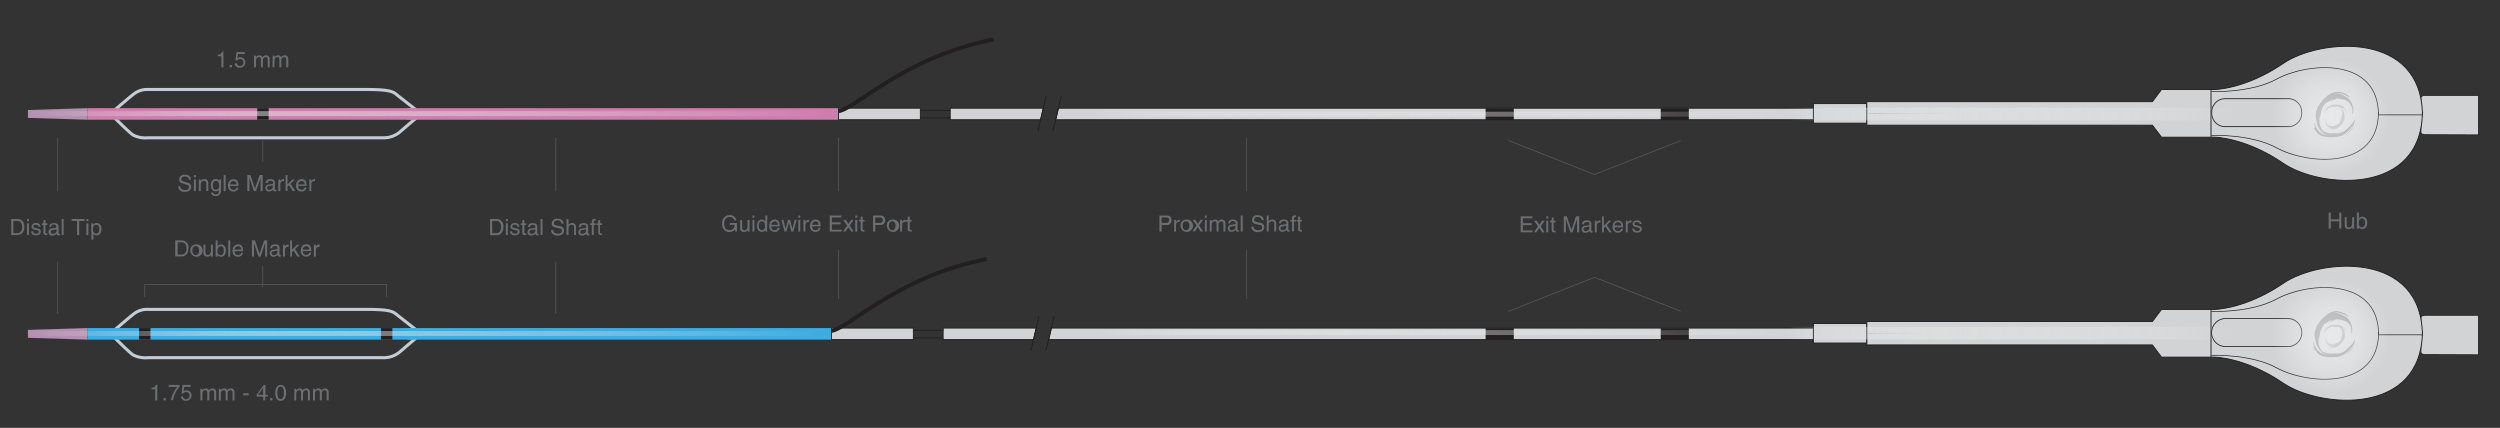 <?xml version="1.0" encoding="UTF-8"?>
<svg xmlns="http://www.w3.org/2000/svg" xmlns:xlink="http://www.w3.org/1999/xlink" id="Layer_1" data-name="Layer 1" viewBox="0 0 506.59 86.7">
  <rect x="0" y="0" width="506.59" height="86.7" fill="#333333" stroke="none"/>
  <defs>
    <linearGradient id="linear-gradient" x1="777.49" y1="-314.61" x2="778.49" y2="-314.61" gradientTransform="matrix(66.41, 0, 0, -66.41, -51616.55, -20825.72)" gradientUnits="userSpaceOnUse">
      <stop offset="0" stop-color="#3eace1"></stop>
      <stop offset="0.53" stop-color="#3eace1"></stop>
      <stop offset="0.95" stop-color="#3eace1"></stop>
      <stop offset="1" stop-color="#3eace1"></stop>
    </linearGradient>
    <linearGradient id="linear-gradient-2" x1="780.36" y1="-312.46" x2="781.36" y2="-312.46" gradientTransform="matrix(85.96, 0, 0, -85.96, -66998.28, -26791.9)" xlink:href="#linear-gradient"></linearGradient>
    <linearGradient id="linear-gradient-3" x1="777.49" y1="-314.61" x2="778.49" y2="-314.61" gradientTransform="matrix(66.41, 0, 0, -66.41, -51616.55, -20870.28)" gradientUnits="userSpaceOnUse">
      <stop offset="0" stop-color="#ce7eae"></stop>
      <stop offset="0.55" stop-color="#ce7eae"></stop>
      <stop offset="1" stop-color="#ce7eae"></stop>
    </linearGradient>
    <radialGradient id="radial-gradient" cx="472.35" cy="23.69" r="11.85" gradientUnits="userSpaceOnUse">
      <stop offset="0" stop-color="#fff" stop-opacity="0.5"></stop>
      <stop offset="0.14" stop-color="#fff" stop-opacity="0.47"></stop>
      <stop offset="0.35" stop-color="#fff" stop-opacity="0.39"></stop>
      <stop offset="0.6" stop-color="#fff" stop-opacity="0.27"></stop>
      <stop offset="0.87" stop-color="#fff" stop-opacity="0.09"></stop>
      <stop offset="1" stop-color="#fff" stop-opacity="0"></stop>
    </radialGradient>
    <radialGradient id="radial-gradient-2" cx="472.35" cy="68.11" r="11.85" xlink:href="#radial-gradient"></radialGradient>
    <radialGradient id="radial-gradient-3" cx="498.75" cy="2277.2" r="11.85" gradientTransform="translate(280.91 -397.6) scale(0.43 0.18)" xlink:href="#radial-gradient"></radialGradient>
    <radialGradient id="radial-gradient-4" cx="498.75" cy="2515.12" r="11.85" gradientTransform="translate(280.91 -397.6) scale(0.43 0.18)" xlink:href="#radial-gradient"></radialGradient>
    <linearGradient id="linear-gradient-4" x1="362.11" y1="23.1" x2="453.06" y2="23.1" gradientUnits="userSpaceOnUse">
      <stop offset="0" stop-color="#fff" stop-opacity="0"></stop>
      <stop offset="0.06" stop-color="#f8f8f8" stop-opacity="0.29"></stop>
      <stop offset="0.12" stop-color="#f1f1f1" stop-opacity="0.54"></stop>
      <stop offset="0.18" stop-color="#ededed" stop-opacity="0.74"></stop>
      <stop offset="0.22" stop-color="#e9e9e9" stop-opacity="0.88"></stop>
      <stop offset="0.26" stop-color="#e7e7e7" stop-opacity="0.97"></stop>
      <stop offset="0.29" stop-color="#e6e6e6"></stop>
      <stop offset="0.37" stop-color="#e7e7e7" stop-opacity="0.98"></stop>
      <stop offset="0.46" stop-color="#e8e8e8" stop-opacity="0.91"></stop>
      <stop offset="0.56" stop-color="#ebebeb" stop-opacity="0.8"></stop>
      <stop offset="0.67" stop-color="#efefef" stop-opacity="0.65"></stop>
      <stop offset="0.78" stop-color="#f3f3f3" stop-opacity="0.46"></stop>
      <stop offset="0.9" stop-color="#f9f9f9" stop-opacity="0.23"></stop>
      <stop offset="1" stop-color="#fff" stop-opacity="0"></stop>
    </linearGradient>
    <linearGradient id="linear-gradient-5" x1="362.11" y1="67.5" x2="453.06" y2="67.5" xlink:href="#linear-gradient-4"></linearGradient>
    <linearGradient id="linear-gradient-6" x1="222.45" y1="23.14" x2="364.59" y2="23.14" xlink:href="#linear-gradient-4"></linearGradient>
    <linearGradient id="linear-gradient-7" x1="222.45" y1="67.39" x2="364.59" y2="67.39" xlink:href="#linear-gradient-4"></linearGradient>
    <linearGradient id="linear-gradient-8" x1="6.2" y1="23.02" x2="166.43" y2="23.02" xlink:href="#linear-gradient-4"></linearGradient>
    <linearGradient id="linear-gradient-9" x1="6.2" y1="67.58" x2="166.43" y2="67.58" xlink:href="#linear-gradient-4"></linearGradient>
  </defs>
  <polygon points="17.74 66.48 5.66 66.85 5.66 68.45 17.73 68.82 17.74 66.48" fill="#b590b1"></polygon>
  <path d="M84.32,66.83S81,64.24,80.15,63.56s-2.45-.87-6.34-.87H30a4.41,4.41,0,0,0-2.73.8c-.68.48-4,3.34-4,3.34v1.65s3.13,3.13,3.73,3.46a5.64,5.64,0,0,0,3,.54H77.49A5.12,5.12,0,0,0,81,71.33c.61-.54,3.34-2.86,3.34-2.86Z" fill="none" stroke="#c4cdd5" stroke-width="0.62"></path>
  <rect x="17.73" y="66.48" width="66.41" height="2.34" fill="url(#linear-gradient)"></rect>
  <rect x="17.73" y="66.48" width="66.41" height="2.34" fill="none"></rect>
  <rect x="28.17" y="66.48" width="2.32" height="2.34" fill="#221f20"></rect>
  <rect x="77.19" y="66.48" width="2.32" height="2.34" fill="#221f20"></rect>
  <polygon points="209.97 66.48 191.07 66.48 191.1 68.82 209.44 68.82 209.97 66.48" fill="#d1d3d4"></polygon>
  <g style="isolation:isolate">
    <rect x="367.46" y="65.55" width="10.81" height="3.96" fill="#d1d3d4"></rect>
    <rect x="367.46" y="65.55" width="10.81" height="3.96" fill="none" stroke="#221f20" stroke-width="0.19"></rect>
    <rect x="367.26" y="65.1" width="11.04" height="4.8" fill="none"></rect>
  </g>
  <polygon points="367.45 66.48 213.04 66.48 212.5 68.82 367.45 68.82 367.45 66.48" fill="#d1d3d4"></polygon>
  <polygon points="367.45 66.48 213.04 66.48 212.5 68.82 367.45 68.82 367.45 66.48" fill="none" stroke="#221f20" stroke-width="0.19"></polygon>
  <polygon points="209.97 66.48 191.13 66.48 191.1 68.82 209.42 68.82 209.97 66.48" fill="none" stroke="#221f20" stroke-width="0.19"></polygon>
  <g style="isolation:isolate">
    <rect x="168.49" y="66.48" width="16.59" height="2.34" fill="#d1d3d4"></rect>
    <rect x="168.49" y="66.48" width="16.59" height="2.34" fill="none" stroke="#221f20" stroke-width="0.19"></rect>
    <rect x="168.06" y="66.06" width="17.28" height="2.88" fill="none"></rect>
  </g>
  <rect x="336.52" y="66.49" width="5.7" height="2.39" fill="#221f20"></rect>
  <rect x="301.04" y="66.49" width="5.71" height="2.39" fill="#221f20"></rect>
  <line x1="185.07" y1="66.92" x2="191.17" y2="66.92" fill="none" stroke="#221f20" stroke-width="0.19"></line>
  <line x1="185.07" y1="68.46" x2="191.17" y2="68.46" fill="none" stroke="#221f20" stroke-width="0.19"></line>
  <path d="M199.9,52.52c-18.34,3.53-28.4,14.55-31.69,14.55l-1.78.21" fill="none" stroke="#221f20" stroke-width="0.81"></path>
  <path d="M491.38,71.85c-.45,0-.81-.22-.81-.48v-7c0-.26.36-.48.81-.48h10.84v8" fill="#d1d3d4"></path>
  <path d="M491.38,71.85c-.45,0-.81-.22-.81-.48v-7c0-.26.36-.48.81-.48h10.84v8Z" fill="none" stroke="#221f20" stroke-width="0.16"></path>
  <g style="isolation:isolate">
    <path d="M378.29,67.53V65.15h57.86L438,62.7h10.77s6.24-.07,13.86-5.27S490.86,50.78,490.86,68" fill="#d1d3d4"></path>
    <path d="M378.29,67.53V65.15h57.86L438,62.7h10.77s6.24-.07,13.86-5.27S490.86,50.78,490.86,68" fill="none" stroke="#221f20" stroke-width="0.19"></path>
  </g>
  <g style="isolation:isolate">
    <path d="M378.29,67.53V69.9h57.86L438,72.37h10.77s6.24.06,13.86,5.25,28.24,6.66,28.24-10.55" fill="#d1d3d4"></path>
    <path d="M378.29,67.53V69.9h57.86L438,72.37h10.77s6.24.06,13.86,5.25,28.24,6.66,28.24-10.55" fill="none" stroke="#221f20" stroke-width="0.19"></path>
  </g>
  <path d="M448.11,63.11s8,.33,13.22-2.52C467.56,57.19,482,56,482,67.84" fill="none" stroke="#221f20" stroke-width="0.14"></path>
  <path d="M448.11,72s8-.32,13.22,2.54C467.56,77.92,482,79.1,482,67.27" fill="none" stroke="#221f20" stroke-width="0.14"></path>
  <line x1="448.03" y1="62.7" x2="448.03" y2="72.37" fill="none" stroke="#221f20" stroke-width="0.19"></line>
  <line x1="481.96" y1="67.85" x2="490.86" y2="67.85" fill="none" stroke="#221f20" stroke-width="0.14"></line>
  <path d="M463.83,70.22a2.84,2.84,0,0,0,0-5.66H450.76a2.84,2.84,0,0,0,0,5.66Z" fill="none" stroke="#221f20" stroke-width="0.17"></path>
  <rect x="82.43" y="66.48" width="85.96" height="2.34" fill="url(#linear-gradient-2)"></rect>
  <rect x="82.43" y="66.48" width="85.96" height="2.34" fill="none"></rect>
  <path d="M475.32,66.82a4.55,4.55,0,0,0-.28-.43v0h0l-.14-.18-.05,0h0s0,0,0,0a1.28,1.28,0,0,0-.22-.17,1.26,1.26,0,0,0-.47-.17h0c-.15,0-.3,0-.45-.06a4.61,4.61,0,0,0-.83,0h0c-.11,0-.21,0-.31,0a1.93,1.93,0,0,0-.88.49,2.37,2.37,0,0,0-.34.37.83.83,0,0,0-.13.14,1.61,1.61,0,0,0-.2.33,2.6,2.6,0,0,0-.1.25s0,0,0,0h0l0,.08h0a0,0,0,0,0,0,0h0a0,0,0,0,0,0,0,2,2,0,0,1,.3-.76,3.66,3.66,0,0,1,.71-.76.52.52,0,0,0-.22.14h0l-.12.1s0,0,0,0l0,0h0a2.76,2.76,0,0,0-.37.46,2.68,2.68,0,0,0-.19.42h0c0,.11-.06.21-.08.32s0,.08,0,.12,0,0,0,.07,0,0,0,0a.59.59,0,0,1,0-.08l.15-.24h0l0,0a2.5,2.5,0,0,1,.31-.34c0-.06.11-.11.17-.17s0,0,0,0l.05-.06h0l.2-.17a1.67,1.67,0,0,1,.73-.33,4.21,4.21,0,0,1,.5,0h.21a.66.66,0,0,1,.28,0h0l.08,0h0a1.69,1.69,0,0,1,.61.2l.09.07,0,0s0,0,0,0l.05.07a1.62,1.62,0,0,1,.26.67c0,.07,0,.14,0,.21h0a.08.08,0,0,1,0,0h0a1.07,1.07,0,0,1,0,.25c0,.08,0,.14-.05.22a2.47,2.47,0,0,0-.11.47.36.36,0,0,1,0,.1c0,.07-.05.12-.07.18s-.08.21-.13.31a.48.48,0,0,1-.09.11v0s0,0,0,0h0v0h0a1.12,1.12,0,0,1-.18.2l0,0,0,0-.26.14a1.82,1.82,0,0,1-.36.22h-.07l0,0h0l.06,0h0s0,0,.05,0h0l.09-.07h0s0,0,0,0l0,0v0a0,0,0,0,0,0,0s-.05,0-.07,0l-.14.07c-.12.07-.26.12-.39.2l-.11,0h-.05l0,0h0l-.06,0h0a2.74,2.74,0,0,1-.57-.11l-.09,0,0,0-.06,0h0a1.45,1.45,0,0,1-.68-1.1.81.81,0,0,1,0-.16h0a.37.37,0,0,0,0-.18.37.37,0,0,0-.09.2,1.27,1.27,0,0,0,0,.34,1.44,1.44,0,0,0,.09.4l.07.16s0,0,0,0a.09.09,0,0,0,0,0l.07.13s0,0,0,0a1.8,1.8,0,0,0,.35.38,4,4,0,0,0,.88.42.66.66,0,0,0,.46,0l.17,0h0a.86.86,0,0,1-.21.07h-.07l-.16,0a.76.76,0,0,1-.21,0h0l-.23-.07h0a1.85,1.85,0,0,1-.39-.15l-.3-.14h0l-.1-.07h-.05s0,0,0,0l.1.1a1.67,1.67,0,0,0,.54.3h0a1.25,1.25,0,0,0,.27.1h.05l.09,0,.16,0h.2a2.14,2.14,0,0,0,1-.45,4.94,4.94,0,0,0,.56-.56h0c.11-.15.23-.3.33-.46s.08-.17.13-.26h0l.09-.23c0-.1.05-.2.07-.3s0,0,0,0h0s0-.06,0-.08h0a2.67,2.67,0,0,0,0-.4,1.36,1.36,0,0,0-.06-.29c0-.14,0-.28-.07-.42a2,2,0,0,0-.18-.39,2.6,2.6,0,0,0-.27-.38s0,0,0,0h0a.14.14,0,0,1-.08-.07l-.14-.11a1.81,1.81,0,0,0-.4-.18h.06l0,0a1.22,1.22,0,0,1,.27.09l.07,0h0s0,0,.06,0l.09,0c.09.07.17.16.26.22h0a.13.13,0,0,1,.05.06h0a2.34,2.34,0,0,1,.2.27h0l0,.08c.05.09.11.18.15.27s.06.24.14.32h0a.44.44,0,0,0-.06-.25v0h0v0a2.22,2.22,0,0,0-.11-.3" fill="#a7a9ac"></path>
  <path d="M468.78,70.36a8.4,8.4,0,0,0,.53.84v0h0l.27.32.08.09h0v0a3.61,3.61,0,0,0,.44.33,2.52,2.52,0,0,0,.87.31h0c.29,0,.57.09.86.12a7.6,7.6,0,0,0,1.58-.06l0,0c.19,0,.4,0,.6-.07a3.72,3.72,0,0,0,1.67-.94,5.41,5.41,0,0,0,.64-.72,2,2,0,0,0,.25-.26,3.4,3.4,0,0,0,.38-.63,4.78,4.78,0,0,0,.19-.48l0,0v0h0l.06-.14h0v0a0,0,0,0,1,0,0s0,0,0,0h0v0a4,4,0,0,1-.59,1.45,7.59,7.59,0,0,1-1.33,1.44,1,1,0,0,0,.4-.26h0l.24-.18.05-.06,0,0v0a8.31,8.31,0,0,0,.71-.86,4.73,4.73,0,0,0,.35-.8v0h0c.05-.21.11-.41.16-.63l0-.22s0-.1,0-.12-.05,0-.07.08a.6.6,0,0,1-.09.15,4.08,4.08,0,0,1-.28.44h0l0,.05a7.12,7.12,0,0,1-.58.64l-.34.33a.22.22,0,0,1-.07.06l-.1.11h0c-.13.1-.24.23-.37.32a3.39,3.39,0,0,1-1.4.62c-.32,0-.63,0-1,0h-.38a1.23,1.23,0,0,1-.54,0h0l-.16,0h0a3.3,3.3,0,0,1-1.17-.39.67.67,0,0,1-.15-.14.23.23,0,0,1-.07-.07l0,0-.09-.14a3,3,0,0,1-.49-1.26,1.91,1.91,0,0,1,0-.41h0a.43.43,0,0,0,0,0h0a4.18,4.18,0,0,1,0-.5c0-.13.09-.26.12-.39a9,9,0,0,0,.19-.9,1.6,1.6,0,0,1,.05-.21,1.79,1.79,0,0,1,.13-.32,3.37,3.37,0,0,1,.25-.59c0-.08.1-.16.15-.24h0l.05-.06s0,0,0,0,0,0,0-.06a0,0,0,0,0,0,0,1.75,1.75,0,0,1,.35-.37.31.31,0,0,1,.09-.07l.06,0,.47-.28a6,6,0,0,1,.69-.39l.09,0h.05l-.07.07s0,0,0,0a.59.59,0,0,1-.11.09h0a.54.54,0,0,1-.11.06v0l-.19.11s0,0,0,0,0,0,0,0l0,0s0,0,0,.05,0,.07,0,.08.09,0,.13-.06a1.65,1.65,0,0,1,.26-.14c.24-.14.5-.24.74-.36a.86.86,0,0,1,.23-.06h.06l0,0,.06,0h0a.67.67,0,0,1,.15.06h.05a4.89,4.89,0,0,1,1.09.21l.17.06.07,0,.11.06h0A2.39,2.39,0,0,1,476.24,66a2.16,2.16,0,0,1,.23.93,1.63,1.63,0,0,1,0,.31v0a.61.61,0,0,0,0,.33.82.82,0,0,0,.16-.37,1.83,1.83,0,0,0,0-.66,3,3,0,0,0-.17-.76c0-.1-.08-.2-.13-.3a.3.3,0,0,0,0-.08.88.88,0,0,0-.06-.1,1.76,1.76,0,0,0-.14-.23l0-.05a3.45,3.45,0,0,0-.65-.72,8.35,8.35,0,0,0-1.67-.82,1.43,1.43,0,0,0-.89-.06,1.23,1.23,0,0,0-.32.07h0a1.9,1.9,0,0,1,.4-.14l.14,0,.3-.06a1.87,1.87,0,0,1,.4.07h.06a3.09,3.09,0,0,1,.43.14h0a6.46,6.46,0,0,1,.73.28,3.29,3.29,0,0,1,.56.29h0l.2.11h0l.05,0h0s0-.06,0-.08l-.18-.2a3.14,3.14,0,0,0-1-.55l0,0a3.75,3.75,0,0,0-.53-.19h0l-.07,0-.16-.06c-.1,0-.2,0-.3-.06h-.4a4,4,0,0,0-1.92.86,9.84,9.84,0,0,0-1.08,1.06h0c-.21.29-.45.57-.63.87s-.15.34-.25.49h0v0c0,.14-.11.28-.16.43a4.12,4.12,0,0,0-.15.58h0c0,.05,0,.1,0,.15v0s0,0,0,0a6.27,6.27,0,0,0,0,.75c0,.19.08.37.11.55s.09.55.15.81a3.16,3.16,0,0,0,.34.72,3.93,3.93,0,0,0,.52.74l.07.06s0,0,0,0h0v0c.07,0,.1.09.16.14a2.62,2.62,0,0,0,.25.22,5.18,5.18,0,0,0,.76.34h0a.41.41,0,0,1-.11,0l-.05,0a2.45,2.45,0,0,1-.54-.18l-.13,0h0v0s-.06,0-.11,0a.82.82,0,0,1-.17-.11c-.18-.12-.33-.28-.51-.4h0a.57.57,0,0,1-.11-.11l0,0c-.12-.15-.24-.31-.36-.49,0,0,0,0,0,0a.6.6,0,0,1-.07-.14,4.51,4.51,0,0,1-.29-.52,1.54,1.54,0,0,0-.27-.61h0a1.23,1.23,0,0,0,.1.49h0v0s0,0,0,0l0,.06a2,2,0,0,0,.19.57" fill="#96979a"></path>
  <line x1="210.56" y1="64.07" x2="208.88" y2="71.08" fill="none" stroke="#221f20" stroke-width="0.19"></line>
  <line x1="213.62" y1="64.07" x2="211.94" y2="71.08" fill="none" stroke="#221f20" stroke-width="0.19"></line>
  <polygon points="17.74 21.92 5.66 22.29 5.66 23.89 17.73 24.26 17.74 21.92" fill="#b590b1"></polygon>
  <path d="M84.32,22.27S81,19.68,80.15,19s-2.45-.87-6.34-.87H30a4.41,4.41,0,0,0-2.73.8c-.68.48-4,3.34-4,3.34v1.65s3.13,3.13,3.73,3.46a5.54,5.54,0,0,0,3,.54H77.49A5.12,5.12,0,0,0,81,26.77c.61-.54,3.34-2.86,3.34-2.86Z" fill="none" stroke="#c4cdd5" stroke-width="0.62"></path>
  <rect x="17.73" y="21.92" width="66.41" height="2.34" fill="url(#linear-gradient-3)"></rect>
  <rect x="17.73" y="21.92" width="66.41" height="2.34" fill="none"></rect>
  <rect x="52.12" y="21.92" width="2.32" height="2.34" fill="#221f20"></rect>
  <polygon points="211.41 21.92 192.5 21.92 192.54 24.26 210.87 24.26 211.41 21.92" fill="#d1d3d4"></polygon>
  <g style="isolation:isolate">
    <rect x="367.46" y="20.99" width="10.81" height="3.97" fill="#d1d3d4"></rect>
    <rect x="367.46" y="20.99" width="10.81" height="3.97" fill="none" stroke="#221f20" stroke-width="0.19"></rect>
    <rect x="367.26" y="20.94" width="11.04" height="4.32" fill="none"></rect>
  </g>
  <polygon points="367.45 21.92 214.47 21.92 213.93 24.26 367.45 24.26 367.45 21.92" fill="#d1d3d4"></polygon>
  <polygon points="367.45 21.92 214.47 21.92 213.93 24.26 367.45 24.26 367.45 21.92" fill="none" stroke="#221f20" stroke-width="0.19"></polygon>
  <polygon points="211.41 21.92 192.56 21.92 192.54 24.26 210.85 24.26 211.41 21.92" fill="none" stroke="#221f20" stroke-width="0.19"></polygon>
  <g style="isolation:isolate">
    <rect x="169.92" y="21.92" width="16.58" height="2.34" fill="#d1d3d4"></rect>
    <rect x="169.92" y="21.92" width="16.58" height="2.34" fill="none" stroke="#221f20" stroke-width="0.19"></rect>
    <rect x="169.5" y="21.9" width="17.28" height="2.4" fill="none"></rect>
  </g>
  <rect x="336.52" y="21.93" width="5.7" height="2.39" fill="#221f20"></rect>
  <rect x="301.04" y="21.93" width="5.71" height="2.39" fill="#221f20"></rect>
  <line x1="186.51" y1="22.36" x2="192.6" y2="22.36" fill="none" stroke="#221f20" stroke-width="0.19"></line>
  <line x1="186.51" y1="23.89" x2="192.6" y2="23.89" fill="none" stroke="#221f20" stroke-width="0.19"></line>
  <path d="M201.33,8c-18.33,3.53-28.4,14.55-31.68,14.55l-1.78.21" fill="none" stroke="#221f20" stroke-width="0.81"></path>
  <path d="M491.38,27.29c-.45,0-.81-.21-.81-.48v-7c0-.27.36-.48.81-.48h10.84v8" fill="#d1d3d4"></path>
  <path d="M491.38,27.29c-.45,0-.81-.21-.81-.48v-7c0-.27.36-.48.81-.48h10.84v8Z" fill="none" stroke="#221f20" stroke-width="0.16"></path>
  <g style="isolation:isolate">
    <path d="M378.29,23V20.6h57.86L438,18.14h10.77s6.24-.07,13.86-5.27,28.24-6.65,28.24,10.55" fill="#d1d3d4"></path>
    <path d="M378.29,23V20.6h57.86L438,18.14h10.77s6.24-.07,13.86-5.27,28.24-6.65,28.24,10.55" fill="none" stroke="#221f20" stroke-width="0.19"></path>
  </g>
  <g style="isolation:isolate">
    <path d="M378.29,23v2.37h57.86L438,27.8h10.77s6.24.07,13.86,5.27,28.24,6.65,28.24-10.56" fill="#d1d3d4"></path>
    <path d="M378.29,23v2.37h57.86L438,27.8h10.77s6.24.07,13.86,5.27,28.24,6.65,28.24-10.56" fill="none" stroke="#221f20" stroke-width="0.19"></path>
  </g>
  <path d="M448.11,18.56s8,.32,13.22-2.53c6.23-3.4,20.63-4.58,20.63,7.25" fill="none" stroke="#221f20" stroke-width="0.14"></path>
  <path d="M448.11,27.43s8-.32,13.22,2.53c6.23,3.4,20.63,4.58,20.63-7.25" fill="none" stroke="#221f20" stroke-width="0.14"></path>
  <line x1="448.03" y1="18.14" x2="448.03" y2="27.8" fill="none" stroke="#221f20" stroke-width="0.19"></line>
  <line x1="481.96" y1="23.28" x2="490.86" y2="23.28" fill="none" stroke="#221f20" stroke-width="0.14"></line>
  <path d="M463.83,25.66a2.7,2.7,0,0,0,2.57-2.83A2.7,2.7,0,0,0,463.83,20H450.76a2.7,2.7,0,0,0-2.57,2.83,2.7,2.7,0,0,0,2.57,2.83Z" fill="none" stroke="#221f20" stroke-width="0.17"></path>
  <rect x="82.43" y="21.92" width="87.39" height="2.34" fill="#ce7eae"></rect>
  <path d="M475.32,22.26l-.28-.44h0l-.14-.16s0,0-.05-.05h0s0,0,0,0a2.13,2.13,0,0,0-.22-.18,1.45,1.45,0,0,0-.47-.16h0l-.45-.06a3.85,3.85,0,0,0-.83,0h0c-.11,0-.21,0-.31.05a1.93,1.93,0,0,0-.88.49,2.37,2.37,0,0,0-.34.37.61.61,0,0,0-.13.15,1.21,1.21,0,0,0-.2.33,2.44,2.44,0,0,0-.1.24v0h0l0,.08h0a0,0,0,0,0,0,0h0a0,0,0,0,0,0,0,2.09,2.09,0,0,1,.3-.76,3.66,3.66,0,0,1,.71-.76.64.64,0,0,0-.22.14h0l-.12.1s0,0,0,0l0,0h0a3.84,3.84,0,0,0-.37.45,3.89,3.89,0,0,0-.19.42v0h0c0,.11-.06.21-.08.32s0,.08,0,.13,0,.05,0,.06,0,0,0,0l0-.09.15-.23h0l0,0a3.28,3.28,0,0,1,.31-.34c0-.06.11-.11.17-.17s0,0,0,0,0,0,.05-.06h0l.2-.17a1.79,1.79,0,0,1,.73-.33h.71a.66.66,0,0,1,.28,0h0l.08,0h0a1.53,1.53,0,0,1,.61.21l.09.06,0,0,0,0,.05.07a1.62,1.62,0,0,1,.26.67c0,.07,0,.14,0,.21h0a.08.08,0,0,1,0,0h0a1,1,0,0,1,0,.25c0,.08,0,.15-.05.22a2.47,2.47,0,0,0-.11.47.36.36,0,0,1,0,.1l-.07.18c0,.11-.08.2-.13.31a.48.48,0,0,1-.09.11v0s0,0,0,0h0v0h0A.81.81,0,0,1,474,25s0,0,0,0l0,0-.26.14a1.42,1.42,0,0,1-.36.21h-.07l0,0s0,0,0,0l.06,0h0l.05,0h0l.09-.07h0s0,0,0,0l0,0v0s0,0,0,0-.05,0-.07,0l-.14.07a2.81,2.81,0,0,1-.39.19l-.11,0h-.1l-.06,0h0a2.72,2.72,0,0,1-.57-.1l-.09,0,0,0-.06,0h0a1.45,1.45,0,0,1-.68-1.1.81.81,0,0,1,0-.16h0c0-.06,0-.13,0-.18a.37.37,0,0,0-.09.2,1.27,1.27,0,0,0,0,.34,1.44,1.44,0,0,0,.09.4l.07.16,0,0s0,0,0,.06a.75.75,0,0,1,.07.12l0,0a1.58,1.58,0,0,0,.35.38,4.49,4.49,0,0,0,.88.43.72.72,0,0,0,.46,0l.17,0h0a.86.86,0,0,1-.21.07h-.07l-.16,0a.76.76,0,0,1-.21,0h0l-.23-.07h0a2.58,2.58,0,0,1-.39-.14l-.3-.15h0l-.1-.07h-.05s0,0,0,0l.1.1a1.65,1.65,0,0,0,.54.29h0a2.18,2.18,0,0,0,.27.11h.05l.09,0,.16,0h.08l.12,0a2,2,0,0,0,1-.45,4.15,4.15,0,0,0,.56-.55h0c.11-.16.23-.3.33-.46s.08-.17.13-.26h0l.09-.23a2.64,2.64,0,0,0,.07-.3s0,0,0,0h0s0-.05,0-.08h0a2.67,2.67,0,0,0,0-.4,1.5,1.5,0,0,0-.06-.29c0-.14,0-.29-.07-.43a2.18,2.18,0,0,0-.18-.38,2.6,2.6,0,0,0-.27-.38l0,0h0s-.06,0-.08-.06a.75.75,0,0,0-.14-.12,1.81,1.81,0,0,0-.4-.18h0s0,0,.06,0h0a.88.88,0,0,1,.27.1l.07,0h0s0,0,.06,0l.09.06c.09.06.17.14.26.21h0A.13.13,0,0,1,475,22h0c.08.09.14.18.2.26v0l0,.08c.05.09.11.18.15.27s.06.24.14.32h0a.5.5,0,0,0-.06-.26h0v0h0v0a1.82,1.82,0,0,0-.11-.3" fill="#a7a9ac"></path>
  <path d="M468.78,25.81a8.28,8.28,0,0,0,.53.83v0h0l.27.33.08.08a0,0,0,0,1,0,0h0a5,5,0,0,0,.44.33,2.5,2.5,0,0,0,.87.3h0c.29,0,.57.09.86.12a7,7,0,0,0,1.58-.06h0c.19-.05.4-.05.6-.09a3.7,3.7,0,0,0,1.67-.93,5.41,5.41,0,0,0,.64-.72,2,2,0,0,0,.25-.26,3.11,3.11,0,0,0,.38-.63,4,4,0,0,0,.19-.48s0,0,0,0h0l.06-.14v0h0a.08.08,0,0,1,0,0,0,0,0,0,1,0,0h0v0a4.11,4.11,0,0,1-.59,1.45,7.59,7.59,0,0,1-1.33,1.44,1,1,0,0,0,.4-.26h0l.24-.18.05-.06,0,0v0a6.73,6.73,0,0,0,.71-.87,4.31,4.31,0,0,0,.35-.79v0h0c.05-.21.11-.41.16-.62l0-.23s0-.1,0-.12-.05,0-.07.07a.65.65,0,0,1-.09.16,4.08,4.08,0,0,1-.28.44h0l0,0a7.12,7.12,0,0,1-.58.64l-.34.33a.14.14,0,0,1-.07.06l-.1.11h0c-.13.1-.24.23-.37.32a3.39,3.39,0,0,1-1.4.62,7.64,7.64,0,0,1-1,0H473a1.5,1.5,0,0,0-.3,0,1.4,1.4,0,0,1-.54,0h0a.44.44,0,0,0-.16,0h0a3.53,3.53,0,0,1-1.17-.4.5.5,0,0,1-.15-.14l-.07-.06,0-.06-.09-.13a3.14,3.14,0,0,1-.49-1.27,1.91,1.91,0,0,1,0-.41h0s0,0,0-.05h0a4.1,4.1,0,0,1,0-.49c0-.14.09-.27.12-.4a9,9,0,0,0,.19-.9,1.29,1.29,0,0,1,.05-.21,1.53,1.53,0,0,1,.13-.32,3.37,3.37,0,0,1,.25-.59c0-.08.1-.16.15-.24v0s0,0,.05-.05v0s0-.05,0-.06a0,0,0,0,0,0,0,1.7,1.7,0,0,1,.35-.36.31.31,0,0,1,.09-.07l.06,0,.47-.28a6,6,0,0,1,.69-.39l.09,0h.05l-.07.07,0,0-.11.08h0l-.11.06v0l-.19.11,0,0s0,0,0,0l0,0s0,0,0,.05,0,.07,0,.08.09,0,.13-.06.17-.11.26-.15c.24-.13.5-.22.74-.35a.86.86,0,0,1,.23-.06h.06l0,0,.06,0h0a.67.67,0,0,1,.15.06h.05a4.89,4.89,0,0,1,1.09.21l.17.06.07,0,.11.06h0a2.33,2.33,0,0,1,1.05,1.16,2.16,2.16,0,0,1,.23.93,1.61,1.61,0,0,1,0,.31h0a.66.66,0,0,0,0,.34.82.82,0,0,0,.16-.37,1.83,1.83,0,0,0,0-.66,3,3,0,0,0-.17-.76c0-.1-.08-.2-.13-.3a.3.3,0,0,0,0-.08l-.06-.1a1.76,1.76,0,0,0-.14-.23l0-.05a3.45,3.45,0,0,0-.65-.72,9.63,9.63,0,0,0-1.67-.83,1.59,1.59,0,0,0-.89-.05l-.32.07v0l.4-.13.14,0,.3-.06a1.87,1.87,0,0,1,.4.07h.06l.43.13h0a6.46,6.46,0,0,1,.73.28,4.18,4.18,0,0,1,.56.28h0l.2.12h0l.05,0h0s0-.06,0-.08l-.18-.19a3.16,3.16,0,0,0-1-.56l0,0a5.62,5.62,0,0,0-.53-.19h0l-.07,0-.16-.06a1.57,1.57,0,0,0-.3,0h-.4a4,4,0,0,0-1.92.86,9,9,0,0,0-1.08,1.06h0c-.21.29-.45.57-.63.87s-.15.34-.25.49h0v0c0,.14-.11.28-.16.43a4.12,4.12,0,0,0-.15.58h0c0,.05,0,.1,0,.16h0a6.35,6.35,0,0,0,0,.75c0,.19.08.37.11.55s.09.55.15.81a3.45,3.45,0,0,0,.34.73,4.2,4.2,0,0,0,.52.73l.07.06s0,0,0,0h0v0c.07,0,.1.09.16.14a2.62,2.62,0,0,0,.25.22,5.18,5.18,0,0,0,.76.34h0a.41.41,0,0,1-.11,0l-.05,0a2.45,2.45,0,0,1-.54-.18l-.13,0h0v0s-.06,0-.11,0l-.17-.11c-.18-.12-.33-.28-.51-.39h0a.57.57,0,0,1-.11-.11l0,0q-.18-.22-.36-.48s0,0,0,0a.6.6,0,0,1-.07-.14,3.81,3.81,0,0,1-.29-.52c-.08-.21-.11-.46-.27-.6h0a1.23,1.23,0,0,0,.1.49h0v0s0,0,0,0l0,.07a2,2,0,0,0,.19.57" fill="#96979a"></path>
  <line x1="211.99" y1="19.51" x2="210.31" y2="26.53" fill="none" stroke="#221f20" stroke-width="0.19"></line>
  <line x1="215.05" y1="19.51" x2="213.37" y2="26.53" fill="none" stroke="#221f20" stroke-width="0.19"></line>
  <path d="M474,43.1h.44v3.24H474V44.83h-1.69v1.51h-.44V43.1h.44v1.34H474Z" fill="#6d6e71"></path>
  <path d="M476.65,46.34V46h0a.79.79,0,0,1-.75.42.7.7,0,0,1-.77-.73V44h.4v1.57c0,.39.2.52.45.52.51,0,.65-.45.65-.79V44h.4v2.36Z" fill="#6d6e71"></path>
  <path d="M477.59,46.34V43.1H478v1.18h0a.84.84,0,0,1,.69-.37c.62,0,1,.52,1,1.18s-.23,1.32-1,1.32a.71.71,0,0,1-.65-.36h0v.29Zm1-2.07c-.57,0-.63.62-.63,1,0,.63.39.8.64.8.44,0,.64-.4.64-.92C479.25,44.85,479.22,44.27,478.6,44.27Z" fill="#6d6e71"></path>
  <polyline points="305.63 28.45 323.08 35.36 340.55 28.5" fill="none" stroke="#58595b" stroke-linejoin="round" stroke-width="0.15"></polyline>
  <polyline points="305.63 63.11 323.08 56.2 340.55 63.05" fill="none" stroke="#58595b" stroke-linejoin="round" stroke-width="0.15"></polyline>
  <path d="M2.27,44.38H3.58c.85,0,1.36.64,1.36,1.58,0,.72-.31,1.66-1.38,1.66H2.27Zm.43,2.87h.85c.57,0,.94-.45.94-1.27s-.37-1.23-1-1.23H2.7Z" fill="#6d6e71"></path>
  <path d="M5.47,44.83v-.45h.39v.45Zm.39,2.79H5.47V45.26h.39Z" fill="#6d6e71"></path>
  <path d="M7.8,45.93c0-.14-.06-.39-.56-.39-.12,0-.47,0-.47.33s.12.24.43.32l.4.1c.49.12.66.3.66.62,0,.49-.4.78-.93.78-.94,0-1-.54-1-.83h.38c0,.19.07.49.63.49.29,0,.54-.12.54-.38s-.13-.25-.47-.34l-.46-.11c-.33-.08-.54-.25-.54-.57a.79.79,0,0,1,.89-.76c.85,0,.9.63.9.74Z" fill="#6d6e71"></path>
  <path d="M9.21,45.59v1.54c0,.18.15.18.24.18h.14v.31l-.3,0c-.4,0-.48-.22-.48-.5V45.59H8.49v-.33h.32V44.6h.4v.66h.38v.33Z" fill="#6d6e71"></path>
  <path d="M10,46c0-.57.39-.79,1-.79.19,0,.87.06.87.66v1.36c0,.1,0,.14.13.14l.13,0v.29a.59.59,0,0,1-.21.05c-.35,0-.41-.18-.42-.36a1.12,1.12,0,0,1-.86.38A.68.68,0,0,1,9.84,47a.71.71,0,0,1,.72-.74l.66-.08c.09,0,.2,0,.2-.28s-.18-.39-.55-.39a.47.47,0,0,0-.54.46Zm1.45.44c-.06,0-.16.08-.65.15-.19,0-.51.08-.51.38a.38.38,0,0,0,.43.41c.37,0,.73-.24.73-.55Z" fill="#6d6e71"></path>
  <path d="M12.89,47.62H12.5V44.38h.39Z" fill="#6d6e71"></path>
  <path d="M14.51,44.38h2.64v.39h-1.1v2.85h-.44V44.77h-1.1Z" fill="#6d6e71"></path>
  <path d="M17.51,44.83v-.45h.4v.45Zm.4,2.79h-.4V45.26h.4Z" fill="#6d6e71"></path>
  <path d="M18.48,45.26h.37v.33h0a.83.83,0,0,1,.71-.4c.62,0,1,.52,1,1.18s-.23,1.32-1,1.32a.74.74,0,0,1-.63-.31h0v1.18h-.39Zm1,2.09c.44,0,.64-.4.64-.91,0-.31,0-.89-.65-.89s-.63.62-.63,1C18.86,47.18,19.25,47.35,19.5,47.35Z" fill="#6d6e71"></path>
  <path d="M38.28,36.43a.72.72,0,0,0-.81-.66c-.27,0-.74.08-.74.57,0,.28.2.37.38.41L38,37a.85.85,0,0,1,.74.87c0,.77-.72,1-1.27,1a1.28,1.28,0,0,1-1-.31,1,1,0,0,1-.33-.82h.41c0,.58.48.76.89.76s.85-.09.85-.55-.16-.45-.69-.57L37,37.16a.78.78,0,0,1-.69-.76,1,1,0,0,1,1.11-1c1.14,0,1.25.67,1.27,1Z" fill="#6d6e71"></path>
  <path d="M39.29,35.93v-.45h.4v.45Zm.4,2.79h-.4V36.36h.4Z" fill="#6d6e71"></path>
  <path d="M42.21,38.72h-.4V37.27c0-.41-.11-.62-.5-.62-.23,0-.63.15-.63.79v1.28h-.39V36.36h.37v.34h0a.86.86,0,0,1,.71-.41.75.75,0,0,1,.83.83Z" fill="#6d6e71"></path>
  <path d="M44.76,38.53a1,1,0,0,1-1.1,1.19.81.81,0,0,1-.9-.71h.4a.48.48,0,0,0,.53.38c.69,0,.67-.55.67-.83v-.1h0v0a.72.72,0,0,1-.63.31c-.8,0-1-.75-1-1.32s.35-1.18,1-1.18a.81.81,0,0,1,.71.41h0v-.34h.38Zm-1-.08c.26,0,.65-.17.65-.8,0-.38-.06-1-.64-1s-.64.58-.64.89C43.1,38.06,43.3,38.45,43.73,38.45Z" fill="#6d6e71"></path>
  <path d="M45.72,38.72h-.4V35.48h.4Z" fill="#6d6e71"></path>
  <path d="M48.32,38a1,1,0,0,1-.42.65,1,1,0,0,1-.64.16,1.06,1.06,0,0,1-1.06-1.18c0-.73.35-1.32,1.13-1.32s1,.55,1,1.38H46.63c0,.5.23.78.68.78a.59.59,0,0,0,.61-.47Zm-.38-.62c0-.37-.18-.71-.66-.71a.69.69,0,0,0-.65.71Z" fill="#6d6e71"></path>
  <path d="M52.8,38.72V36.81c0-.1,0-.51,0-.81h0l-.91,2.72h-.44L50.54,36h0c0,.29,0,.7,0,.8v1.91h-.42V35.48h.63l.92,2.74h0l.92-2.74h.63v3.24Z" fill="#6d6e71"></path>
  <path d="M53.83,37.08c0-.56.39-.79,1-.79.19,0,.87.06.87.66v1.36c0,.1,0,.14.13.14H56v.28a.71.71,0,0,1-.22.05c-.35,0-.41-.18-.42-.36a1.05,1.05,0,0,1-.85.38.68.68,0,0,1-.75-.68.71.71,0,0,1,.72-.74l.66-.08c.09,0,.21,0,.21-.28s-.19-.39-.56-.39a.47.47,0,0,0-.54.46Zm1.46.44c-.07,0-.17.08-.66.15-.19,0-.5.08-.5.38a.37.37,0,0,0,.42.41c.38,0,.74-.24.74-.55Z" fill="#6d6e71"></path>
  <path d="M56.81,38.72h-.4V36.36h.38v.39h0a.76.76,0,0,1,.66-.46l.1,0v.41h-.15a.6.6,0,0,0-.6.63Z" fill="#6d6e71"></path>
  <path d="M59.83,38.72h-.51l-.74-1.19-.32.3v.89h-.39V35.48h.39v1.88l1-1h.51l-.91.88Z" fill="#6d6e71"></path>
  <path d="M62.13,38a1,1,0,0,1-1.07.81A1.06,1.06,0,0,1,60,37.61c0-.73.35-1.32,1.13-1.32s1,.55,1,1.38H60.43c0,.5.23.78.69.78a.6.6,0,0,0,.61-.47Zm-.38-.62c0-.37-.18-.71-.66-.71a.7.7,0,0,0-.66.71Z" fill="#6d6e71"></path>
  <path d="M63.08,38.72h-.39V36.36h.37v.39h0a.79.79,0,0,1,.67-.46l.1,0v.41h-.15a.6.6,0,0,0-.61.63Z" fill="#6d6e71"></path>
  <path d="M45.28,13.64h-.43V11.39h-.74v-.32c.52,0,.73-.08.86-.6h.31Z" fill="#6d6e71"></path>
  <path d="M47,13.64h-.47v-.47H47Z" fill="#6d6e71"></path>
  <path d="M48.09,11.8a.92.92,0,0,1,.61-.2,1,1,0,0,1,1,1,1.05,1.05,0,0,1-1.15,1.12.93.93,0,0,1-1-.88H48a.6.6,0,0,0,.67.54.68.68,0,0,0,.67-.73.66.66,0,0,0-.7-.7.72.72,0,0,0-.59.3l-.35,0,.24-1.7h1.65v.39H48.22Z" fill="#6d6e71"></path>
  <path d="M51.48,11.28h.38v.34h0a.82.82,0,0,1,.71-.41.64.64,0,0,1,.63.39.88.88,0,0,1,.72-.39.71.71,0,0,1,.73.8v1.63h-.39V12.12c0-.33-.1-.55-.44-.55a.6.6,0,0,0-.56.63v1.44h-.39V12c0-.2-.08-.44-.37-.44s-.63.15-.63.79v1.28h-.4Z" fill="#6d6e71"></path>
  <path d="M55.25,11.28h.37v.34h0a.84.84,0,0,1,.72-.41.62.62,0,0,1,.62.39.88.88,0,0,1,.73-.39.72.72,0,0,1,.73.8v1.63H58V12.12c0-.33-.1-.55-.44-.55a.6.6,0,0,0-.55.63v1.44h-.4V12c0-.2-.08-.44-.37-.44s-.62.15-.62.79v1.28h-.4Z" fill="#6d6e71"></path>
  <path d="M31.87,81.14h-.43V78.89H30.7v-.32c.52,0,.73-.08.86-.6h.31Z" fill="#6d6e71"></path>
  <path d="M33.62,81.14h-.47v-.47h.47Z" fill="#6d6e71"></path>
  <path d="M34.18,78h2.2v.34a5.53,5.53,0,0,0-1.31,2.76h-.44a5.84,5.84,0,0,1,1.3-2.71H34.18Z" fill="#6d6e71"></path>
  <path d="M37.19,79.3a1,1,0,0,1,.62-.2,1,1,0,0,1,1,1,1.06,1.06,0,0,1-1.15,1.12.94.94,0,0,1-1-.88h.41a.61.61,0,0,0,.68.54.67.67,0,0,0,.66-.73.66.66,0,0,0-.7-.7.72.72,0,0,0-.59.3l-.34,0L37,78h1.64v.39H37.33Z" fill="#6d6e71"></path>
  <path d="M40.59,78.78H41v.34h0a.84.84,0,0,1,.72-.41.62.62,0,0,1,.62.39.88.88,0,0,1,.73-.39.72.72,0,0,1,.73.8v1.63h-.4V79.62c0-.33-.1-.55-.44-.55a.6.6,0,0,0-.55.63v1.44H42V79.51c0-.2-.08-.44-.37-.44s-.62.15-.62.79v1.28h-.4Z" fill="#6d6e71"></path>
  <path d="M44.35,78.78h.38v.34h0a.8.8,0,0,1,.71-.41.65.65,0,0,1,.63.39.86.86,0,0,1,.72-.39.72.72,0,0,1,.73.8v1.63h-.4V79.62c0-.33-.1-.55-.43-.55a.6.6,0,0,0-.56.63v1.44h-.4V79.51c0-.2-.07-.44-.37-.44s-.62.15-.62.79v1.28h-.4Z" fill="#6d6e71"></path>
  <path d="M50.38,80.1h-1.1v-.41h1.1Z" fill="#6d6e71"></path>
  <path d="M53.74,80.37v.77h-.4v-.77H52V80l1.46-2h.33V80h.46v.34ZM52.32,80h1V78.59h0Z" fill="#6d6e71"></path>
  <path d="M55.21,81.14h-.47v-.47h.47Z" fill="#6d6e71"></path>
  <path d="M56.86,81.23c-.91,0-1.09-1-1.09-1.63S56,78,56.86,78,58,78.94,58,79.6,57.77,81.23,56.86,81.23Zm0-2.9c-.45,0-.66.47-.66,1.27s.21,1.27.66,1.27.67-.48.67-1.27S57.32,78.33,56.86,78.33Z" fill="#6d6e71"></path>
  <path d="M59.67,78.78H60v.34h0a.84.84,0,0,1,.72-.41.62.62,0,0,1,.62.39.88.88,0,0,1,.73-.39.72.72,0,0,1,.73.8v1.63h-.4V79.62c0-.33-.1-.55-.44-.55a.6.6,0,0,0-.55.63v1.44h-.4V79.51c0-.2-.08-.44-.37-.44s-.62.15-.62.79v1.28h-.4Z" fill="#6d6e71"></path>
  <path d="M63.43,78.78h.38v.34h0a.8.8,0,0,1,.71-.41.65.65,0,0,1,.63.39.86.86,0,0,1,.72-.39.72.72,0,0,1,.73.8v1.63h-.4V79.62c0-.33-.1-.55-.43-.55a.6.6,0,0,0-.56.63v1.44h-.4V79.51c0-.2-.07-.44-.37-.44s-.62.15-.62.79v1.28h-.4Z" fill="#6d6e71"></path>
  <path d="M35.51,48.71h1.32a1.39,1.39,0,0,1,1.36,1.58c0,.73-.31,1.67-1.38,1.67h-1.3ZM36,51.58h.85c.57,0,.94-.45.94-1.26s-.37-1.23-1-1.23H36Z" fill="#6d6e71"></path>
  <path d="M39.67,49.53a1.25,1.25,0,1,1-1.1,1.24A1.12,1.12,0,0,1,39.67,49.53Zm0,2.15c.57,0,.68-.59.68-.91s-.11-.9-.68-.9-.69.59-.69.9S39.1,51.68,39.67,51.68Z" fill="#6d6e71"></path>
  <path d="M42.76,52v-.35h0A.77.77,0,0,1,42,52a.69.69,0,0,1-.77-.73v-1.7h.4v1.57c0,.39.2.52.45.52.5,0,.65-.44.65-.79v-1.3h.4V52Z" fill="#6d6e71"></path>
  <path d="M43.7,52V48.71h.39v1.18h0a.79.79,0,0,1,.68-.36c.63,0,1,.51,1,1.18s-.24,1.31-1,1.31a.71.71,0,0,1-.65-.36h0V52Zm1-2.08c-.57,0-.63.62-.63,1,0,.62.39.79.64.79.44,0,.64-.39.64-.91C45.36,50.47,45.33,49.88,44.71,49.88Z" fill="#6d6e71"></path>
  <path d="M46.65,52h-.4V48.71h.4Z" fill="#6d6e71"></path>
  <path d="M49.25,51.22a1,1,0,0,1-1.06.8,1.06,1.06,0,0,1-1.06-1.18c0-.73.35-1.31,1.13-1.31s1,.54,1,1.37H47.55c0,.5.23.78.69.78a.59.59,0,0,0,.61-.46Zm-.38-.63c0-.37-.18-.71-.66-.71a.7.7,0,0,0-.66.71Z" fill="#6d6e71"></path>
  <path d="M53.73,52V50c0-.09,0-.5,0-.81h0L52.82,52h-.44l-.91-2.72h0c0,.3,0,.71,0,.8V52h-.42V48.71h.62l.93,2.75h0l.92-2.75h.62V52Z" fill="#6d6e71"></path>
  <path d="M54.76,50.31c0-.56.39-.78,1-.78.19,0,.87,0,.87.66v1.35c0,.1,0,.14.13.14h.13V52a1,1,0,0,1-.21,0c-.35,0-.41-.18-.42-.36a1.09,1.09,0,0,1-.86.38.68.68,0,0,1-.74-.68.71.71,0,0,1,.72-.74l.66-.08c.09,0,.2-.05.2-.28s-.18-.38-.55-.38-.52.27-.54.45Zm1.46.44c-.07,0-.17.09-.66.15-.19,0-.51.09-.51.38a.38.38,0,0,0,.43.41c.37,0,.74-.23.74-.55Z" fill="#6d6e71"></path>
  <path d="M57.74,52h-.4V49.59h.38V50h0a.77.77,0,0,1,.67-.46h.1V50h-.15a.6.6,0,0,0-.6.63Z" fill="#6d6e71"></path>
  <path d="M60.76,52h-.51l-.74-1.2-.33.3V52H58.8V48.71h.38v1.88l1-1h.51l-.91.88Z" fill="#6d6e71"></path>
  <path d="M63.06,51.22a1.09,1.09,0,0,1-.42.64A1.07,1.07,0,0,1,62,52a1.06,1.06,0,0,1-1.05-1.18c0-.73.35-1.31,1.13-1.31s1,.54,1,1.37H61.36c0,.5.23.78.69.78a.61.61,0,0,0,.61-.46Zm-.38-.63c0-.37-.18-.71-.66-.71a.7.7,0,0,0-.66.71Z" fill="#6d6e71"></path>
  <path d="M64,52h-.39V49.59H64V50h0a.77.77,0,0,1,.66-.46h.11V50h-.15a.6.6,0,0,0-.61.63Z" fill="#6d6e71"></path>
  <path d="M99.31,44.38h1.31A1.39,1.39,0,0,1,102,46c0,.72-.32,1.66-1.39,1.66H99.31Zm.44,2.87h.84c.57,0,.94-.45.94-1.27s-.37-1.23-1-1.23h-.81Z" fill="#6d6e71"></path>
  <path d="M102.51,44.83v-.45h.39v.45Zm.39,2.79h-.39V45.26h.39Z" fill="#6d6e71"></path>
  <path d="M104.84,45.93c0-.14-.06-.39-.56-.39-.12,0-.47,0-.47.33s.12.24.43.32l.4.1c.49.12.66.3.66.62,0,.49-.4.78-.93.78-.94,0-1-.54-1-.83h.38c0,.19.07.49.63.49.29,0,.54-.12.54-.38s-.13-.25-.47-.34l-.46-.11c-.33-.08-.54-.25-.54-.57a.79.79,0,0,1,.89-.76c.85,0,.91.63.91.74Z" fill="#6d6e71"></path>
  <path d="M106.25,45.59v1.54c0,.18.15.18.24.18h.14v.31l-.3,0c-.4,0-.48-.22-.48-.5V45.59h-.32v-.33h.32V44.6h.4v.66h.38v.33Z" fill="#6d6e71"></path>
  <path d="M107,46c0-.57.39-.79,1-.79.19,0,.87.06.87.66v1.36c0,.1.05.14.13.14l.13,0v.29a.59.59,0,0,1-.21.05c-.35,0-.41-.18-.42-.36a1.11,1.11,0,0,1-.86.38.68.68,0,0,1-.74-.68.71.71,0,0,1,.72-.74l.66-.08c.09,0,.2,0,.2-.28s-.18-.39-.55-.39a.47.47,0,0,0-.54.46Zm1.46.44c-.07,0-.17.08-.66.15-.19,0-.51.08-.51.38a.38.38,0,0,0,.43.41c.37,0,.74-.24.74-.55Z" fill="#6d6e71"></path>
  <path d="M109.93,47.62h-.39V44.38h.39Z" fill="#6d6e71"></path>
  <path d="M113.79,45.33a.71.71,0,0,0-.8-.66c-.28,0-.74.08-.74.57,0,.27.19.36.38.41l.93.21a.84.84,0,0,1,.73.87c0,.77-.71,1-1.27,1a1.3,1.3,0,0,1-1-.31,1,1,0,0,1-.33-.82h.41c0,.58.48.75.9.75s.85-.08.85-.54-.16-.45-.69-.58l-.67-.15a.78.78,0,0,1-.69-.76,1,1,0,0,1,1.12-1c1.13,0,1.24.68,1.26,1Z" fill="#6d6e71"></path>
  <path d="M116.72,47.62h-.39V46.08c0-.32-.09-.53-.47-.53s-.66.19-.66.79v1.28h-.4V44.38h.4v1.2h0a.83.83,0,0,1,.69-.39.74.74,0,0,1,.82.82Z" fill="#6d6e71"></path>
  <path d="M117.3,46c0-.57.39-.79,1-.79.19,0,.88.06.88.66v1.36c0,.1,0,.14.13.14l.13,0v.29a.71.71,0,0,1-.22.05c-.35,0-.4-.18-.42-.36a1.08,1.08,0,0,1-.85.38.68.68,0,0,1-.74-.68.71.71,0,0,1,.72-.74l.65-.08c.1,0,.21,0,.21-.28s-.18-.39-.55-.39a.48.48,0,0,0-.55.46Zm1.45.44c-.06,0-.16.08-.65.15-.2,0-.51.08-.51.38s.13.41.43.41.73-.24.73-.55Z" fill="#6d6e71"></path>
  <path d="M120.32,45.59v2h-.4v-2h-.33v-.33h.33v-.41c0-.35.22-.51.61-.51h.18v.36h-.16c-.17,0-.23.09-.23.28v.29h.39v.33Z" fill="#6d6e71"></path>
  <path d="M121.57,45.59v1.54c0,.18.15.18.24.18H122v.31l-.3,0c-.39,0-.48-.22-.48-.5V45.59h-.32v-.33h.32V44.6h.4v.66H122v.33Z" fill="#6d6e71"></path>
  <path d="M147.9,45.19h1.43v1.73H149l-.1-.42a1.32,1.32,0,0,1-1.07.51,1.29,1.29,0,0,1-1-.37,1.74,1.74,0,0,1-.51-1.36,1.57,1.57,0,0,1,1.54-1.69,1.3,1.3,0,0,1,1.37,1.08h-.42a.91.91,0,0,0-1-.69c-.59,0-1.06.47-1.06,1.32,0,.66.21,1.33,1.08,1.33a1,1,0,0,0,.66-.2,1,1,0,0,0,.36-.87h-1Z" fill="#6d6e71"></path>
  <path d="M151.5,46.92v-.34h0a.77.77,0,0,1-.75.42.7.7,0,0,1-.77-.73v-1.7h.4v1.57c0,.39.2.52.45.52.5,0,.65-.44.65-.79v-1.3h.4v2.36Z" fill="#6d6e71"></path>
  <path d="M152.48,44.13v-.45h.39v.45Zm.39,2.79h-.39V44.56h.39Z" fill="#6d6e71"></path>
  <path d="M155.43,46.92h-.37V46.6h0a.71.71,0,0,1-.68.39c-.8,0-1-.75-1-1.32s.35-1.18,1-1.18a.81.81,0,0,1,.71.41V43.68h.4Zm-1.05-.27c.26,0,.65-.17.65-.8,0-.38-.06-1-.64-1s-.64.58-.64.89C153.75,46.25,154,46.65,154.38,46.65Z" fill="#6d6e71"></path>
  <path d="M158,46.18a1,1,0,0,1-.42.65,1,1,0,0,1-.64.16,1.06,1.06,0,0,1-1.06-1.18c0-.73.35-1.32,1.13-1.32s1,.55,1,1.38h-1.73c0,.49.24.78.69.78a.59.59,0,0,0,.61-.47Zm-.38-.62c0-.37-.18-.71-.66-.71a.7.7,0,0,0-.66.71Z" fill="#6d6e71"></path>
  <path d="M159.36,46.92H159l-.68-2.36h.43l.45,1.86h0l.46-1.86h.44l.46,1.86h0l.48-1.86h.39l-.68,2.36h-.41l-.48-1.83h0Z" fill="#6d6e71"></path>
  <path d="M161.77,44.13v-.45h.39v.45Zm.39,2.79h-.39V44.56h.39Z" fill="#6d6e71"></path>
  <path d="M163.21,46.92h-.4V44.56h.38V45h0a.77.77,0,0,1,.66-.46l.11,0v.41h-.15a.6.6,0,0,0-.61.63Z" fill="#6d6e71"></path>
  <path d="M166.27,46.18a1,1,0,0,1-.42.65,1,1,0,0,1-.64.16,1.06,1.06,0,0,1-1.06-1.18c0-.73.35-1.32,1.14-1.32s1,.55,1,1.38h-1.72c0,.49.23.78.68.78a.59.59,0,0,0,.61-.47Zm-.38-.62c0-.37-.18-.71-.66-.71a.7.7,0,0,0-.65.71Z" fill="#6d6e71"></path>
  <path d="M170.52,46.92h-2.39V43.68h2.36v.39h-1.92v1h1.77v.39h-1.77v1.09h2Z" fill="#6d6e71"></path>
  <path d="M173,46.92h-.51l-.59-.89-.57.89h-.5l.83-1.21-.79-1.15h.51l.55.83.55-.83h.48l-.8,1.15Z" fill="#6d6e71"></path>
  <path d="M173.31,44.13v-.45h.4v.45Zm.4,2.79h-.4V44.56h.4Z" fill="#6d6e71"></path>
  <path d="M174.8,44.89v1.54c0,.18.15.18.24.18h.14v.31l-.3,0c-.4,0-.48-.23-.48-.51V44.89h-.32v-.33h.32V43.9h.4v.66h.38v.33Z" fill="#6d6e71"></path>
  <path d="M177.35,46.92h-.44V43.68h1.46a.89.89,0,0,1,1,.91.91.91,0,0,1-1,1h-1Zm0-1.74h.87c.4,0,.66-.14.66-.58s-.28-.54-.64-.54h-.89Z" fill="#6d6e71"></path>
  <path d="M180.8,44.49a1.26,1.26,0,1,1-1.1,1.25A1.13,1.13,0,0,1,180.8,44.49Zm0,2.15c.56,0,.68-.58.68-.9s-.12-.9-.68-.9-.69.58-.69.9S180.23,46.64,180.8,46.64Z" fill="#6d6e71"></path>
  <path d="M182.8,46.92h-.4V44.56h.38V45h0a.79.79,0,0,1,.67-.46l.1,0v.41h-.15a.6.6,0,0,0-.6.63Z" fill="#6d6e71"></path>
  <path d="M184.34,44.89v1.54c0,.18.16.18.24.18h.14v.31l-.3,0c-.39,0-.48-.23-.48-.51V44.89h-.32v-.33h.32V43.9h.4v.66h.38v.33Z" fill="#6d6e71"></path>
  <path d="M310.54,47.08h-2.39V43.84h2.36v.39h-1.92v1h1.77v.39h-1.77v1.08h2Z" fill="#6d6e71"></path>
  <path d="M313,47.08h-.51l-.59-.89-.57.89h-.5l.83-1.21-.79-1.15h.51l.55.83.55-.83H313l-.79,1.15Z" fill="#6d6e71"></path>
  <path d="M313.33,44.29v-.45h.4v.45Zm.4,2.79h-.4V44.72h.4Z" fill="#6d6e71"></path>
  <path d="M314.82,45.05v1.54c0,.18.15.18.24.18h.14v.31l-.3,0c-.4,0-.48-.22-.48-.5V45.05h-.32v-.33h.32v-.66h.4v.66h.38v.33Z" fill="#6d6e71"></path>
  <path d="M319.56,47.08V45.17c0-.1,0-.51,0-.81h0l-.91,2.72h-.44l-.91-2.72h0c0,.3,0,.71,0,.81v1.91h-.42V43.84h.62l.93,2.74h0l.92-2.74H320v3.24Z" fill="#6d6e71"></path>
  <path d="M320.59,45.44c0-.57.39-.79,1-.79.19,0,.87.06.87.66v1.36c0,.1.05.14.13.14l.13,0v.29a.59.59,0,0,1-.21.05c-.35,0-.41-.18-.42-.36a1.12,1.12,0,0,1-.86.38.68.68,0,0,1-.74-.68.71.71,0,0,1,.72-.74l.66-.08c.09,0,.2,0,.2-.28s-.18-.39-.55-.39a.47.47,0,0,0-.54.46Zm1.46.44c-.07,0-.17.08-.66.15-.19,0-.51.08-.51.38a.38.38,0,0,0,.43.41c.37,0,.74-.24.74-.55Z" fill="#6d6e71"></path>
  <path d="M323.57,47.08h-.4V44.72h.38v.39h0a.79.79,0,0,1,.67-.46l.1,0v.41h-.15a.6.6,0,0,0-.6.63Z" fill="#6d6e71"></path>
  <path d="M326.59,47.08h-.51l-.74-1.19-.33.3v.89h-.38V43.84H325v1.88l1-1h.51l-.91.88Z" fill="#6d6e71"></path>
  <path d="M328.89,46.34a1,1,0,0,1-1.07.81A1.06,1.06,0,0,1,326.77,46c0-.73.35-1.32,1.13-1.32s1,.55,1,1.38h-1.73c0,.49.23.78.69.78a.61.61,0,0,0,.61-.47Zm-.38-.63c0-.36-.18-.7-.66-.7a.69.69,0,0,0-.66.7Z" fill="#6d6e71"></path>
  <path d="M329.84,47.08h-.39V44.72h.37v.39h0a.78.78,0,0,1,.66-.46l.11,0v.41h-.15a.6.6,0,0,0-.61.63Z" fill="#6d6e71"></path>
  <path d="M332.24,45.39c0-.14-.06-.39-.56-.39-.12,0-.47,0-.47.33s.12.24.43.32l.39.1c.5.12.67.3.67.62,0,.49-.4.78-.94.78-.93,0-1-.54-1-.83h.38c0,.19.07.49.63.49.28,0,.54-.12.54-.38s-.13-.25-.47-.34l-.46-.11c-.33-.08-.55-.25-.55-.57,0-.52.43-.76.9-.76.84,0,.9.63.9.74Z" fill="#6d6e71"></path>
  <line x1="169.92" y1="27.93" x2="169.92" y2="38.72" fill="none" stroke="#58595b" stroke-linejoin="round" stroke-width="0.15"></line>
  <line x1="169.92" y1="50.58" x2="169.92" y2="60.57" fill="none" stroke="#58595b" stroke-linejoin="round" stroke-width="0.15"></line>
  <path d="M235.38,46.92h-.44V43.68h1.46a.89.89,0,0,1,1,.91.9.9,0,0,1-1,1h-1Zm0-1.74h.87c.4,0,.66-.15.66-.58s-.28-.55-.64-.55h-.89Z" fill="#6d6e71"></path>
  <path d="M238.31,46.92h-.39V44.56h.37V45h0a.78.78,0,0,1,.66-.46l.11,0v.41h-.15a.6.6,0,0,0-.61.63Z" fill="#6d6e71"></path>
  <path d="M240.33,44.49a1.26,1.26,0,1,1-1.1,1.25A1.14,1.14,0,0,1,240.33,44.49Zm0,2.15c.57,0,.68-.59.68-.9s-.11-.9-.68-.9-.69.58-.69.9S239.76,46.64,240.33,46.64Z" fill="#6d6e71"></path>
  <path d="M243.8,46.92h-.51L242.7,46l-.56.89h-.51l.84-1.21-.8-1.15h.51l.55.83.55-.83h.49l-.8,1.15Z" fill="#6d6e71"></path>
  <path d="M244.15,44.13v-.45h.39v.45Zm.39,2.79h-.39V44.56h.39Z" fill="#6d6e71"></path>
  <path d="M245.14,44.56h.37v.33h0a.85.85,0,0,1,.72-.4.62.62,0,0,1,.62.39.86.86,0,0,1,.73-.39.71.71,0,0,1,.73.8v1.63h-.4V45.4c0-.33-.1-.55-.44-.55a.6.6,0,0,0-.55.63v1.44h-.4V45.29c0-.2-.08-.44-.37-.44s-.62.14-.62.78v1.29h-.4Z" fill="#6d6e71"></path>
  <path d="M248.89,45.28c0-.57.39-.79,1-.79.19,0,.88.06.88.66v1.36c0,.1,0,.14.13.14l.13,0v.29a.59.59,0,0,1-.21,0c-.36,0-.41-.18-.42-.36a1.12,1.12,0,0,1-.86.38.68.68,0,0,1-.74-.68.71.71,0,0,1,.72-.74l.66-.08c.09,0,.2-.05.2-.28s-.18-.39-.55-.39a.47.47,0,0,0-.54.46Zm1.45.44c-.06.05-.16.08-.65.15-.2,0-.51.08-.51.38s.13.41.43.41.73-.24.73-.56Z" fill="#6d6e71"></path>
  <path d="M251.82,46.92h-.4V43.68h.4Z" fill="#6d6e71"></path>
  <path d="M255.68,44.63a.71.71,0,0,0-.8-.66c-.28,0-.74.07-.74.57,0,.27.19.36.38.41l.92.21a.84.84,0,0,1,.74.87c0,.77-.71,1-1.27,1a1.3,1.3,0,0,1-1-.31,1,1,0,0,1-.33-.83H254c0,.59.48.76.9.76s.85-.08.85-.54-.16-.45-.69-.58l-.67-.15a.78.78,0,0,1-.69-.76,1,1,0,0,1,1.12-1c1.13,0,1.24.68,1.26,1Z" fill="#6d6e71"></path>
  <path d="M258.61,46.92h-.4V45.38c0-.32-.09-.53-.47-.53s-.66.19-.66.78v1.29h-.39V43.68h.39v1.2h0a.86.86,0,0,1,.69-.39.75.75,0,0,1,.83.82Z" fill="#6d6e71"></path>
  <path d="M259.19,45.28c0-.57.39-.79,1-.79.19,0,.88.06.88.66v1.36c0,.1,0,.14.13.14l.13,0v.29a.71.71,0,0,1-.22,0c-.35,0-.4-.18-.42-.36a1.08,1.08,0,0,1-.85.38.68.68,0,0,1-.74-.68.71.71,0,0,1,.72-.74l.65-.08c.1,0,.21-.05.21-.28s-.18-.39-.56-.39a.47.47,0,0,0-.54.46Zm1.45.44c-.06.05-.16.08-.65.15-.2,0-.51.08-.51.38s.13.41.43.41.73-.24.73-.56Z" fill="#6d6e71"></path>
  <path d="M262.2,44.89v2h-.39v-2h-.33v-.33h.33v-.41c0-.35.22-.52.61-.52h.18V44h-.16c-.17,0-.24.09-.24.28v.29h.4v.33Z" fill="#6d6e71"></path>
  <path d="M263.46,44.89v1.53c0,.19.15.19.24.19h.13v.31l-.29,0c-.4,0-.48-.22-.48-.5V44.89h-.32v-.33h.32V43.9h.4v.66h.37v.33Z" fill="#6d6e71"></path>
  <line x1="252.62" y1="27.93" x2="252.62" y2="38.72" fill="none" stroke="#58595b" stroke-linejoin="round" stroke-width="0.15"></line>
  <line x1="252.62" y1="50.58" x2="252.62" y2="60.57" fill="none" stroke="#58595b" stroke-linejoin="round" stroke-width="0.15"></line>
  <line x1="112.62" y1="27.93" x2="112.62" y2="38.72" fill="none" stroke="#58595b" stroke-linejoin="round" stroke-width="0.15"></line>
  <line x1="112.62" y1="53.03" x2="112.62" y2="63.62" fill="none" stroke="#58595b" stroke-linejoin="round" stroke-width="0.15"></line>
  <line x1="11.7" y1="27.93" x2="11.7" y2="38.72" fill="none" stroke="#58595b" stroke-linejoin="round" stroke-width="0.15"></line>
  <line x1="11.7" y1="53.03" x2="11.7" y2="63.62" fill="none" stroke="#58595b" stroke-linejoin="round" stroke-width="0.15"></line>
  <line x1="53.25" y1="28.51" x2="53.25" y2="32.83" fill="none" stroke="#58595b" stroke-linejoin="round" stroke-width="0.15"></line>
  <line x1="53.25" y1="53.91" x2="53.25" y2="58.22" fill="none" stroke="#58595b" stroke-linejoin="round" stroke-width="0.15"></line>
  <polyline points="78.35 60.18 78.35 57.64 29.33 57.64 29.33 60.18" fill="none" stroke="#58595b" stroke-linejoin="round" stroke-width="0.15"></polyline>
  <circle cx="472.35" cy="23.69" r="11.85" fill="url(#radial-gradient)"></circle>
  <circle cx="472.35" cy="68.11" r="11.85" fill="url(#radial-gradient-2)"></circle>
  <ellipse cx="496.4" cy="21.9" rx="5.12" ry="2.18" fill="url(#radial-gradient-3)"></ellipse>
  <ellipse cx="496.4" cy="65.73" rx="5.12" ry="2.18" fill="url(#radial-gradient-4)"></ellipse>
  <rect x="362.11" y="21.83" width="90.95" height="2.56" opacity="0.5" fill="url(#linear-gradient-4)"></rect>
  <rect x="362.11" y="66.23" width="90.95" height="2.56" opacity="0.5" fill="url(#linear-gradient-5)"></rect>
  <rect x="222.45" y="22.64" width="142.14" height="1" opacity="0.5" fill="url(#linear-gradient-6)"></rect>
  <rect x="222.45" y="66.89" width="142.14" height="1" opacity="0.5" fill="url(#linear-gradient-7)"></rect>
  <rect x="6.2" y="22.52" width="160.23" height="1" opacity="0.5" fill="url(#linear-gradient-8)"></rect>
  <rect x="6.2" y="67.08" width="160.23" height="1" opacity="0.5" fill="url(#linear-gradient-9)"></rect>
</svg>
